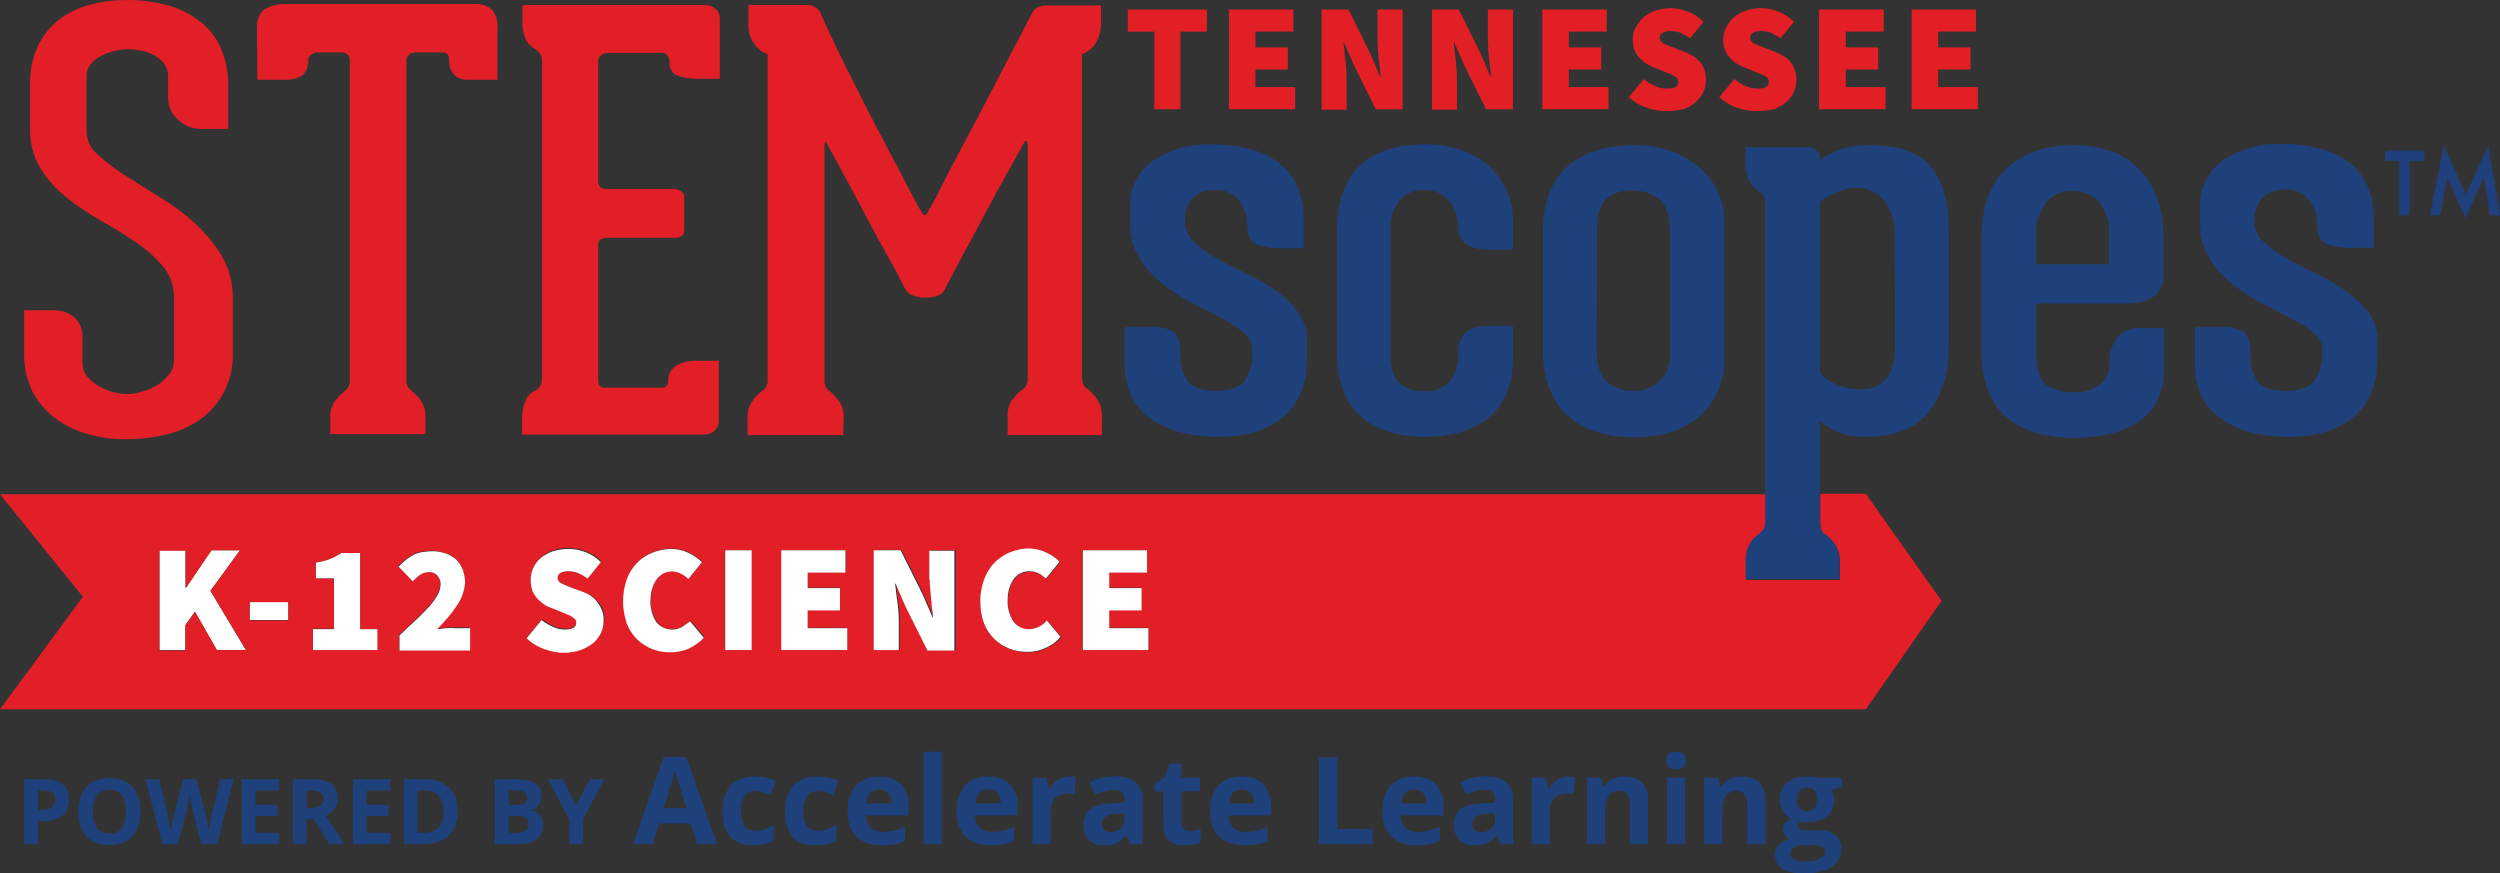 <?xml version="1.0" encoding="UTF-8"?>
<svg id="Layer_2" data-name="Layer 2" xmlns="http://www.w3.org/2000/svg" viewBox="0 0 548.8 191.73">
  <rect x="0" y="0" width="548.8" height="191.73" fill="#333333" stroke="none"/>
  <defs>
    <style>
      .cls-1 {
        isolation: isolate;
      }

      .cls-2 {
        fill: none;
      }

      .cls-2, .cls-3, .cls-4, .cls-5, .cls-6, .cls-7 {
        stroke-width: 0px;
      }

      .cls-3 {
        fill: #1e417c;
      }

      .cls-4 {
        fill: #1f407d;
      }

      .cls-5 {
        fill: #e31f26;
      }

      .cls-6 {
        fill: #fff;
      }

      .cls-7 {
        fill: #e21f26;
      }
    </style>
  </defs>
  <g>
    <path class="cls-3" d="M455.1,31.9c-6.3,0-11.2,1.8-14.8,5.3s-5.3,8.5-5.3,15v25c0,6.4,1.8,11.1,5.3,14.2s8.5,4.7,14.8,4.7,11-1.2,14.6-3.7,5.4-6.4,5.4-11.9v-8.5h-5.2c-1.9-.1-3.8.6-5.1,2.1-1.1,1.4-1.7,3.2-1.7,5v.5c.1,1.8-.6,3.6-2,4.7-1.6,1.3-3.5,1.9-5.6,1.8-2.1.1-4.2-.4-6-1.4-1.6-1-2.4-3.2-2.5-6.6v-11.5h19.6c5.6,0,8.3-2.1,8.3-6.3v-8.1c0-6.5-1.8-11.5-5.3-15-3.4-3.6-8.3-5.3-14.5-5.3h0ZM463,51.5v6.5h-16v-6.4h0c-.2-2.6.6-5.3,2.3-7.3,1.5-1.6,3.6-2.5,5.8-2.4,2.1,0,4.2.8,5.7,2.4,1.6,2,2.4,4.6,2.2,7.2h0Z"/>
    <path class="cls-3" d="M514.7,63.7c-2-1.4-4.2-2.7-6.4-3.7-2.3-1.1-4.5-2.2-6.4-3.3-1.8-1-3.5-2.2-5-3.6-1.3-1.2-2-2.9-2-4.7,0-.7.1-1.5.3-2.2.2-.8.5-1.5,1-2.2s1.2-1.3,2-1.7c1-.5,2.1-.7,3.3-.7h0c2.1-.2,4.1.7,5.4,2.3,1.1,1.4,1.7,3.1,1.8,4.9,0,2.7.7,4.3,2.1,4.8,1.8.6,3.6.9,5.5.8h4.8v-6.2c0-2.2-.3-4.5-1.1-6.6-.7-2-1.9-3.8-3.5-5.2-1.8-1.6-3.9-2.8-6.2-3.5-3-.9-6.2-1.3-9.4-1.3-4.5-.2-9,1.1-12.8,3.5-3.4,2.4-5.4,6.4-5.1,10.6v3.3c-.1,2.7.6,5.4,2,7.7,1.3,2.2,3,4,5,5.6s4.1,3,6.4,4.2l6.4,3.3c1.8.9,3.4,1.9,5,3.2,1.2.8,1.9,2.2,2,3.6v1.3c0,2-.6,4-1.7,5.6-1,1.5-3.1,2.3-6.4,2.3s-5.3-.8-6.3-2.3c-1-1.7-1.5-3.6-1.4-5.5v-.3c0-2.4-.5-4-1.4-4.8-1.5-.9-3.3-1.3-5.1-1.1h-5.7v7.9c0,5.5,1.9,9.5,5.8,12.2,3.8,2.7,8.8,4,14.9,4s10.7-1.5,14.2-4.4c3.5-3,5.2-7.3,5.2-13.1v-3.3c.1-2.4-.6-4.7-2-6.6-1.7-1.9-3.3-3.5-5.2-4.8h0Z"/>
    <polygon class="cls-3" points="523.8 33.3 532 33.3 532 34.9 532.2 34.9 532.2 33 523.8 33 523.8 33.3"/>
    <rect class="cls-3" x="528.8" y="35.3" width=".2" height="11.5"/>
    <polygon class="cls-3" points="546.2 32.2 548.7 46.8 548.8 46.8 546.2 31.9 541.3 42.7 536.5 31.9 536.4 32.3 541.2 43.1 546.2 32.2"/>
    <polygon class="cls-3" points="535.7 46.8 535.8 46.8 537.2 38.9 537.1 38.8 535.7 46.8"/>
    <polygon class="cls-6" points="52.7 120.8 46.4 120.8 40.8 129 40.7 129 40.7 120.8 35 120.8 35 142.7 34.9 142.7 40.7 142.7 40.7 137.2 42.8 134.3 47.6 142.7 54 142.7 46.2 129.7 52.7 120.8"/>
    <rect class="cls-6" x="54.8" y="132.1" width="8.5" height="4"/>
    <path class="cls-6" d="M79.1,121.4h-4.2c-.8.5-1.6.9-2.5,1.3-1,.3-2,.6-3.1.8v3.5h4v11.1h-4.6v4.7h14.2v-4.7h-3.8v-16.7Z"/>
    <path class="cls-2" d="M413.4,43.6c-1.4-1.7-3.5-2.6-5.7-2.5-1.1,0-2.2.2-3.2.5-.9.3-1.8.7-2.6,1.1-.9.5-1.7,1-2.4,1.6v37.3c.5.8,1.3,1.4,2.1,1.9.9.6,1.9,1,2.9,1.3,1.3.4,2.6.6,4,.6,2.1.1,4.1-.7,5.5-2.3,1.3-1.6,2-4,2-7.4h0l-.1-24.6c.1-2.7-.8-5.3-2.5-7.5h0Z"/>
    <path class="cls-2" d="M352.9,84c1.6,1.3,3.7,2,5.8,1.9,2.1.1,4.1-.7,5.7-2.1,1.6-1.7,2.5-4.1,2.3-6.4h0v-26.3c0-3.6-.8-6-2.4-7.3s-3.7-1.9-5.8-1.9c-2-.1-4,.5-5.7,1.8-1.4,1.2-2.1,3.5-2.1,6.9v26.6c-.1,3.2.7,5.5,2.2,6.8h0Z"/>
    <path class="cls-2" d="M455.1,41.8c-2.2,0-4.3.8-5.8,2.4-1.7,2.1-2.5,4.7-2.3,7.3h0v6.5h16v-6.4c.2-2.6-.6-5.3-2.3-7.3-1.4-1.6-3.4-2.5-5.6-2.5h0Z"/>
    <path class="cls-7" d="M400,116.7c.3.3.6.7,1,.9.8.6,1.4,1.3,2,2.2.7,1.1,1,2.4.9,3.8v3.7h-20.6v-4.3c0-1.2.2-2.5.9-3.5.5-.8,1.1-1.5,1.9-2,.4-.3.8-.7,1.1-1.1.3-.5.5-1,.4-1.6v-6.3H0l18.2,22.5L0,155.7h409.6l16.6-23.8-16.6-23.5h-10v6.6c0,.5.1,1.2.4,1.7ZM47.6,142.7l-4.8-8.4-2.1,3v5.5h-5.7v-21.9h5.8v8.1h.1l5.5-8.2h6.3l-6.5,8.9,7.8,13h-6.4ZM63.3,136.2h-8.5v-4h8.5v4ZM82.9,142.7h-14.2v-4.7h4.6v-11h-4v-3.5c1-.2,2.1-.4,3.1-.8.9-.3,1.7-.8,2.5-1.3h4.2v16.7h3.8s0,4.6,0,4.6ZM103.1,142.7h-15.5v-3.3c1.3-1.2,2.4-2.3,3.5-3.3s2-2,2.9-2.9c.7-.8,1.4-1.7,1.9-2.6.4-.7.7-1.5.7-2.3.1-.8-.2-1.6-.7-2.1s-1.2-.7-1.9-.7-1.3.2-1.9.6-1.1.9-1.6,1.4l-3.1-3.2c.5-.6,1.1-1.1,1.6-1.5s1.1-.8,1.7-1.1c.6-.3,1.2-.5,1.9-.6.7-.1,1.4-.2,2.2-.2,1,0,2,.2,3,.5.9.3,1.7.8,2.3,1.4.6.6,1.1,1.4,1.4,2.2.4.9.6,1.9.5,2.9,0,.9-.2,1.8-.6,2.6-.4.9-.9,1.8-1.4,2.6-.6.9-1.2,1.7-1.9,2.5-.7.8-1.4,1.6-2.2,2.4.6,0,1.2-.1,1.8-.2s1.3-.1,1.8-.1h3.6v5h0ZM132,138.8c-.4.9-.9,1.6-1.7,2.2-.8.7-1.7,1.2-2.7,1.5-1.2.4-2.4.6-3.7.6h0c-1.5,0-2.9-.3-4.3-.8-1.5-.5-2.8-1.3-3.9-2.4l3.3-4c.8.6,1.6,1.1,2.5,1.5.8.4,1.7.6,2.6.6.7.1,1.3-.1,1.9-.4.4-.2.6-.7.6-1.1,0-.2-.1-.5-.2-.7-.2-.2-.4-.4-.6-.5-.3-.2-.6-.3-.9-.5l-1.2-.5-2.7-1.1c-.6-.2-1.2-.5-1.7-.9s-1-.8-1.4-1.3-.7-1.1-1-1.7c-.2-.7-.3-1.4-.3-2.2,0-.9.2-1.8.6-2.7.4-.8,1-1.6,1.7-2.2.8-.6,1.6-1.1,2.6-1.4,1.1-.4,2.2-.5,3.3-.5,1.3,0,2.6.2,3.8.7,1.3.5,2.5,1.2,3.4,2.2l-3,3.8c-.6-.5-1.3-.9-2.1-1.2-.7-.3-1.5-.4-2.2-.4-.6,0-1.2.1-1.7.4-.4.2-.6.7-.6,1.1,0,.5.4,1,.9,1.2.8.4,1.6.7,2.4,1l2.7,1c1.2.4,2.3,1.2,3.2,2.3.8,1.1,1.2,2.4,1.1,3.7-.1,1-.3,1.9-.7,2.7h0ZM151.3,142.3c-1.3.6-2.6.9-4,.8h0c-1.4,0-2.7-.2-4-.7-1.2-.4-2.4-1.2-3.3-2.1-1-1-1.8-2.2-2.3-3.5-1.1-3.2-1.1-6.6,0-9.8.5-1.3,1.3-2.6,2.3-3.6s2.1-1.7,3.4-2.2c1.3-.5,2.6-.8,4-.8s2.7.3,3.9.9c1.1.5,2,1.2,2.9,2l-3,3.7c-.5-.4-1.1-.8-1.7-1.2-1.2-.6-2.6-.6-3.8,0-.6.3-1.1.7-1.4,1.2-.5.6-.8,1.3-1,2-.3.9-.4,1.8-.4,2.7-.1,1.7.4,3.4,1.3,4.8.8,1.1,2.1,1.7,3.4,1.6.8,0,1.6-.2,2.3-.6.6-.4,1.2-.8,1.7-1.3l3,3.6c-1,1.1-2.1,1.9-3.3,2.5h0ZM164.9,142.7h-5.8v-21.9h5.8v21.9ZM186,142.7h-14.4v-21.9h14.1v4.8h-8.4v3.4h7.1v4.9h-7.1v3.9h8.7v4.9h0ZM209.7,142.7h-5.9l-4.9-9.8-2.1-4.9h-.1c.1,1.2.3,2.6.5,4.1.2,1.4.3,2.8.3,4.2v6.3h-5.5v-21.9h5.9l4.9,9.8,2.1,4.9h.1c-.1-.6-.1-1.2-.2-1.9s-.2-1.4-.2-2.1c-.1-.7-.1-1.4-.2-2.2s-.1-1.4-.1-2.1v-6.3h5.5v21.9h-.1ZM229.7,142.3c-1.2.6-2.6.9-4,.9h0c-1.4,0-2.7-.2-4-.7-1.2-.4-2.4-1.2-3.3-2.1-1-1-1.8-2.2-2.3-3.5-.6-1.6-.9-3.2-.8-4.9,0-1.7.3-3.3.9-4.9.5-1.3,1.3-2.6,2.3-3.6s2.1-1.7,3.4-2.2c1.3-.5,2.6-.8,4-.8s2.7.3,3.9.9c1.1.5,2.1,1.2,2.9,2l-3,3.7c-.5-.4-1.1-.8-1.7-1.2-.6-.3-1.3-.5-2-.4-.6,0-1.3.2-1.8.4-.6.3-1.1.7-1.5,1.2-.5.6-.8,1.3-1,2-.3.9-.4,1.8-.4,2.7-.1,1.7.4,3.4,1.3,4.8.8,1.1,2.1,1.7,3.4,1.6.8,0,1.6-.2,2.3-.6.6-.4,1.2-.8,1.7-1.3l3,3.6c-.9,1-2,1.8-3.3,2.4h0ZM252.1,142.7h-14.5v-21.9h14.2v4.8h-8.4v3.4h7.1v4.9h-7.1v3.9h8.7v4.9h0Z"/>
    <path class="cls-7" d="M12.1,91.8c2.2,1.6,4.6,2.8,7.2,3.5,2.9.8,5.8,1.2,8.8,1.1,3,0,6-.4,8.8-1.1,2.6-.7,5.1-1.8,7.3-3.4,2.1-1.6,3.8-3.6,5-5.9,1.3-2.6,2-5.5,1.9-8.4v-12.4c0-3.2-.8-6.2-2.4-9-1.6-2.6-3.6-5-5.8-7.1-2.4-2.2-5-4.1-7.8-5.8s-5.4-3.4-7.8-4.9c-2.1-1.3-4.1-2.9-6-4.6-1.3-1.1-2.2-2.8-2.3-4.7h0v-12.5c0-.9.3-1.8.9-2.5.6-.8,1.4-1.4,2.3-1.8.9-.5,1.9-.9,2.9-1.1,1-.2,1.9-.4,2.9-.4s1.9.1,2.9.3,2,.5,2.9,1c.8.4,1.6,1.1,2.2,1.8.6.8.9,1.7.9,2.7v4.7c0,1.9.7,3.8,2.2,5,1.4,1.3,3.3,2.1,5.3,2h5.7v-9.3c.1-2.9-.5-5.7-1.6-8.4-1-2.3-2.6-4.4-4.6-5.9-2.1-1.6-4.4-2.8-6.9-3.5-3.1-.8-6-1.2-8.9-1.2s-5.8.3-8.6,1.1c-2.5.7-4.8,1.8-6.8,3.4-1.9,1.6-3.5,3.6-4.5,5.9-1.2,2.7-1.7,5.7-1.6,8.6v9c-.1,3.2.7,6.3,2.3,9,1.6,2.5,3.6,4.7,5.9,6.5,2.4,1.9,5,3.6,7.6,5.1,2.7,1.5,5.3,3.1,7.6,4.7,2.2,1.5,4.2,3.3,5.9,5.3,1.6,2,2.4,4.6,2.3,7.1v13.4c0,1.1-.3,2.1-1,3s-1.5,1.7-2.5,2.3c-1,.7-2.1,1.2-3.3,1.5-1.1.4-2.2.6-3.4.6s-2.3-.2-3.4-.5-2.2-.8-3.2-1.4c-.9-.6-1.7-1.3-2.4-2.1-.6-.8-.9-1.8-.9-2.9v-5.4c.1-1.7-.5-3.3-1.7-4.5-1.4-1.2-3.3-1.7-5.1-1.6h-6v9.4c-.1,2.9.6,5.8,1.8,8.4,1.2,2.3,2.9,4.3,5,5.9h0Z"/>
    <path class="cls-7" d="M56.5,17.5h5.8c1.5.1,3-.2,4.2-1.1.8-.8,1.2-1.9,1.2-3.1-.1-.6.2-1.1.7-1.4.4-.2.8-.4,1.2-.4h5.4c.4,0,.8.1,1.2.4.4.3.7.8.6,1.3v70.1c.1.6-.1,1.2-.4,1.8-.3.3-.6.7-.9.9-.8.6-1.4,1.3-2,2.1-.7,1-1.1,2.3-1,3.5v3.7h20.9v-3.7c.1-1.2-.3-2.5-.9-3.5-.5-.8-1.2-1.5-1.9-2.1-.4-.3-.7-.6-1-1-.3-.6-.5-1.2-.4-1.8V13.6c-.1-.6.2-1.2.6-1.6.3-.3.8-.5,1.3-.5h6.1c1,0,1.4.6,1.4,1.6-.1,1.2.3,2.3,1,3.2.7.8,1.7,1.2,2.8,1.2h6.8V6.7c.2-1.6-.2-3.2-1.1-4.5h0c-1.1-1-2.7-1.5-4.2-1.3h-41c-1.7-.1-3.4.3-4.9,1.2-1.2,1-1.7,2.6-1.6,4.1l.1,11.3h0Z"/>
    <path class="cls-7" d="M156.9,94.5c.6-.6,1-1.4.9-2.3v-13h-4.8c-1.6-.1-3.2.3-4.6,1.1-1.1.7-1.7,1.9-1.7,3.2,0,1.1-.5,1.6-1.4,1.6h-12.6c-1,0-1.4-.6-1.4-1.8v-29.3c0-1.2.6-1.8,1.9-1.8h15.1c1.3,0,1.9-.6,1.9-1.8v-7c.1-.6-.2-1.1-.7-1.4-.4-.3-.9-.4-1.3-.5h-15c-1.3,0-1.9-.6-1.9-1.8V13.5c0-.5.2-1,.6-1.3.3-.3.7-.5,1.2-.6h12.1c.6-.1,1.1.2,1.4.7.2.4.4.9.4,1.4-.1,1.3.6,2.5,1.8,2.9,1.4.5,2.9.7,4.5.7h4.7V3.9c0-.7-.3-1.4-.9-1.9-.6-.6-1.5-.9-2.4-.9h-40v3.6c-.1,1.3.2,2.7.7,3.9.4.9,1.1,1.6,2,2.1.4.3.8.6,1.1,1,.4.5.5,1.1.5,1.8v69.7c0,1.1-.6,2.2-1.6,2.6-.9.4-1.6,1.2-2,2.1-.6,1.3-.8,2.8-.8,4.2v3.3h39.9c1,0,1.8-.3,2.4-.9h0Z"/>
    <path class="cls-7" d="M185.2,91.6c.1-1.2-.3-2.5-1-3.5-.6-.8-1.2-1.5-2-2.2-.4-.2-.7-.5-.9-.9-.2-.6-.4-1.2-.3-1.8V31.7c0-.3.1-.5.2-.5s.2.1.3.3c3,5.5,5.8,10.6,8.2,15.2,1,1.9,2,3.8,3.1,5.8,1.1,1.9,2.1,3.8,2.9,5.2.8,1.4,1.5,2.9,2.1,4s.9,1.8,1.1,2c.4.6.9,1,1.6,1.2,1.7.6,3.6.6,5.3,0,.7-.2,1.2-.7,1.6-1.3.3-.7.6-1.4,1-2,.6-1.2,1.3-2.4,2.1-4l2.8-5.2c1-1.9,2.1-3.8,3.1-5.8,2.4-4.5,5.2-9.6,8.3-15.1.2-.5.4-.6.6-.5.2.1.3.3.3.5v51.5c.1.6-.1,1.2-.4,1.8-.3.3-.6.7-1,.9-.8.6-1.4,1.3-2,2.1-.7,1-1.1,2.3-1,3.5v4.2h20.7v-4c.1-1.3-.3-2.7-1-3.8-.6-.8-1.2-1.5-2-2.2-.4-.2-.7-.5-1-.9-.3-.5-.4-1.2-.4-1.8V11.9c.8-.3,1.5-.7,2.1-1.3s1.1-1.3,1.4-2.1h0c.5-1.1.7-2.2.7-3.4V1.2h-12.1c-.6,0-1.2.1-1.8.4-.6.3-1,.8-1.3,1.4l-11.3,21.7-4.2,7.9c-1.4,2.6-2.6,4.9-3.7,7.1s-1.9,3.8-2.6,5c-.4.7-.8,1.3-1.1,2-.1.2-.3.4-.6.5-.2.1-.4-.1-.6-.5-.6-1-1.2-2-1.7-3-1-1.8-2.2-4.2-3.6-6.9s-3.1-5.8-4.8-9.1c-1.7-3.3-3.4-6.6-5-9.8-1.6-3.2-3.1-6.1-4.3-8.8-1.3-2.6-2.2-4.7-2.8-6.1-.2-.5-.6-1-1.2-1.4-.5-.3-1-.5-1.6-.5h-13.1v3.9c-.1,1.2.2,2.4.6,3.5.4.8.9,1.5,1.5,2.1s1.3,1,2.1,1.3v71.4c.1.6-.1,1.2-.4,1.8-.3.3-.6.7-1,.9-.8.6-1.5,1.3-2,2.2-.7,1-1.1,2.3-1,3.5v3.8h21l.1-3.9h0Z"/>
    <path class="cls-3" d="M252.6,91.9c3.8,2.7,8.8,4,14.9,4s10.7-1.5,14.2-4.4c3.5-3,5.2-7.3,5.2-13.1v-3.3c.1-2.4-.6-4.7-2-6.6s-3.1-3.5-5-4.8c-2-1.4-4.2-2.7-6.4-3.7-2.3-1.1-4.5-2.2-6.4-3.3-1.8-1-3.5-2.2-5-3.6-1.3-1.2-2-2.9-2-4.6,0-.7.1-1.5.2-2.2.2-.8.5-1.5,1-2.2s1.2-1.3,2-1.7c1-.5,2.1-.7,3.3-.7h0c2.1-.2,4.1.7,5.4,2.3,1.1,1.4,1.7,3.1,1.8,4.9,0,2.7.7,4.3,2.1,4.8,1.8.6,3.6.9,5.5.8h4.8v-6.2c0-2.2-.3-4.5-1.1-6.6-.7-2-1.9-3.8-3.5-5.2-1.8-1.6-3.9-2.8-6.2-3.5-3-.9-6.2-1.3-9.4-1.3-4.5-.2-9,1.1-12.8,3.5-3.4,2.4-5.4,6.4-5.1,10.6v3.1c-.1,2.7.6,5.4,2,7.7,1.3,2.2,3,4,5,5.6,2,1.6,4.2,3,6.4,4.2l6.4,3.3c1.8.9,3.4,1.9,5,3.2,1.2.8,1.9,2.2,2,3.6v1.3c.1,2-.5,4-1.6,5.7-1,1.5-3.2,2.3-6.4,2.3s-5.3-.8-6.3-2.3c-1-1.7-1.6-3.6-1.5-5.5v-.3c0-2.4-.5-4-1.4-4.8-1.5-.9-3.3-1.3-5.1-1.1h-5.7v7.9c0,5.5,1.9,9.6,5.7,12.2h0Z"/>
    <path class="cls-3" d="M312.8,95.9c6,0,10.8-1.5,14.2-4.4s5.1-7.2,5.1-12.7v-7.3h-5.2c-4.5,0-6.8,2-6.8,5.9v.1c.2,2.3-.5,4.6-2,6.4-1.4,1.4-3.4,2.1-5.4,2-2,.1-4-.5-5.5-1.8-1.3-1.2-2-3.5-2-6.9v-26.8c-.1-2.3.6-4.5,2-6.4,1.4-1.6,3.4-2.4,5.5-2.3,2.1-.1,4,.8,5.4,2.4,1.3,1.6,2,3.5,2,5.5,0,3.5,2.3,5.2,6.8,5.2h5.2v-6.5c0-2.2-.4-4.4-1.3-6.4s-2.2-3.8-3.8-5.3c-1.8-1.6-3.8-2.8-6-3.6-2.6-.9-5.4-1.4-8.1-1.3-6.3,0-11.1,1.5-14.4,4.7-3.3,3.1-5,8-5,14.4v26.2c0,6.4,1.7,11.1,5,14.2s8.3,4.7,14.3,4.7h0Z"/>
    <path class="cls-3" d="M358.7,96c6.1,0,10.9-1.6,14.4-4.7,3.7-3.3,5.7-8.1,5.4-13v-29.5c0-2.2-.4-4.5-1.3-6.5h0c-.9-2.1-2.3-3.9-4-5.4-1.9-1.6-4-2.9-6.3-3.7-2.6-.9-5.4-1.4-8.2-1.3-6.3,0-11.2,1.6-14.7,4.7-3.5,3.2-5.3,8-5.3,14.4v25.5c0,6.5,1.8,11.4,5.3,14.6s8.4,4.9,14.7,4.9ZM350.6,50.5c0-3.4.7-5.6,2.1-6.9,1.6-1.3,3.6-1.9,5.7-1.8,2.1,0,4.1.6,5.8,1.9,1.6,1.3,2.4,3.7,2.4,7.3v26.3h0c.2,2.4-.6,4.7-2.3,6.4-1.5,1.4-3.6,2.2-5.7,2.1-2.1.1-4.1-.6-5.8-1.9-1.5-1.3-2.3-3.6-2.3-6.9l.1-26.5h0Z"/>
    <path class="cls-3" d="M424,36.8c-2.6-3.3-7-4.9-13.4-4.9-2.6-.1-5.2.3-7.6,1.3-1.2.5-2.4,1.2-3.5,2,0-.5-.1-1-.2-1.4-.2-.4-.4-.7-.8-1s-.9-.5-1.4-.5h-13.9v3.8c-.1,1.3.3,2.7.9,3.8.5.8,1.2,1.5,2,2.1.4.2.8.5,1,.9.3.5.4,1.1.4,1.7v70c0,.6-.1,1.1-.4,1.6-.3.4-.7.8-1.1,1.1-.8.5-1.4,1.2-1.9,2-.6,1.1-.9,2.3-.9,3.5v4.3h20.6v-3.7c.1-1.3-.3-2.6-.9-3.8-.5-.8-1.2-1.5-2-2.2-.4-.2-.7-.5-1-.9-.3-.5-.4-1.2-.4-1.8v-22.2c1.3,1,2.8,1.9,4.3,2.5,1.9.7,3.9.9,5.9.9,6.3,0,10.9-1.9,13.8-5.6s4.4-8.8,4.3-15.3v-23.6c.1-6.4-1.1-11.3-3.8-14.6h0ZM416,75.8c0,3.4-.7,5.8-2,7.4-1.4,1.6-3.4,2.4-5.5,2.3-1.3,0-2.7-.2-4-.6-1-.3-2-.8-2.9-1.3-.9-.4-1.6-1.1-2.1-1.9v-37.3c.7-.6,1.5-1.2,2.4-1.6.8-.5,1.7-.8,2.6-1.1,1-.3,2.1-.5,3.2-.5,2.2,0,4.2.9,5.7,2.5,1.7,2.2,2.6,4.8,2.5,7.6l.1,24.5h0Z"/>
    <path class="cls-6" d="M97.8,137.9c-.7.1-1.3.2-1.8.2.7-.7,1.4-1.5,2.2-2.4.7-.8,1.3-1.6,1.9-2.5.6-.8,1.1-1.7,1.4-2.6.3-.8.5-1.7.6-2.6,0-1-.2-2-.5-2.9-.3-.8-.8-1.6-1.4-2.2-.7-.6-1.5-1.1-2.3-1.4-.9-.3-2-.5-3-.5-.7,0-1.4.1-2.2.2-.7.1-1.3.3-1.9.6-.6.3-1.2.7-1.7,1.1-.6.5-1.1,1-1.6,1.5l3.1,3.2c.5-.5,1-1,1.6-1.4s1.2-.6,1.9-.6c.7-.1,1.4.2,1.9.7.5.6.8,1.4.7,2.1,0,.8-.3,1.6-.7,2.3-.5.9-1.2,1.8-1.9,2.6-.9.9-1.8,1.9-2.9,2.9s-2.3,2.1-3.5,3.3v3.3h15.5v-4.9h-3.6c-.6-.1-1.2,0-1.8,0h0Z"/>
    <path class="cls-6" d="M128.4,130.1l-2.7-1c-.8-.3-1.6-.6-2.4-1-.5-.2-.9-.7-.9-1.2,0-.4.2-.9.6-1.1.5-.3,1.1-.4,1.7-.4.8,0,1.5.1,2.2.4s1.4.7,2.1,1.2l2.9-3.6c-1-1-2.1-1.7-3.4-2.2-1.2-.5-2.5-.7-3.8-.7-1.1,0-2.2.2-3.3.5-.9.3-1.8.8-2.6,1.4-.7.6-1.3,1.3-1.7,2.2-.4.8-.6,1.7-.6,2.7,0,.7.1,1.5.3,2.2.2.6.6,1.2,1,1.7s.9.9,1.4,1.3c.5.4,1.1.7,1.7.9l2.7,1.1,1.2.5c.3.1.6.3.9.5.2.1.4.3.6.5.1.2.2.4.2.7,0,.5-.2.9-.6,1.1-.6.3-1.2.4-1.9.4-.9,0-1.8-.2-2.6-.6-.9-.4-1.8-.9-2.5-1.5l-3.3,4c1.1,1.1,2.5,1.9,3.9,2.4s2.8.8,4.3.8h0c1.2,0,2.5-.2,3.7-.6,1-.4,1.9-.9,2.7-1.5.7-.6,1.3-1.4,1.7-2.2s.6-1.7.6-2.7c.1-1.3-.3-2.6-1.1-3.7-.7-1.2-1.8-2-3-2.5h0Z"/>
    <path class="cls-6" d="M149.8,137.6c-.7.4-1.5.6-2.3.6-1.3,0-2.6-.6-3.4-1.6-.9-1.4-1.4-3.1-1.3-4.8,0-.9.1-1.8.4-2.7.2-.7.6-1.4,1-2,.4-.5.9-.9,1.4-1.2,1.2-.6,2.6-.6,3.8,0,.6.3,1.2.7,1.7,1.2l3-3.7c-.9-.8-1.8-1.5-2.9-2-1.2-.6-2.6-.9-3.9-.9-1.4,0-2.7.3-4,.8s-2.4,1.2-3.4,2.2-1.8,2.3-2.3,3.6c-1.1,3.2-1.1,6.6,0,9.8.5,1.3,1.3,2.5,2.3,3.5.9.9,2.1,1.6,3.3,2.1,1.3.5,2.6.7,4,.7s2.8-.3,4-.8c1.2-.6,2.4-1.4,3.3-2.4l-3-3.6c-.5.3-1.1.8-1.7,1.2Z"/>
    <rect class="cls-6" x="159.2" y="120.8" width="5.8" height="21.9"/>
    <polygon class="cls-6" points="177.3 134 184.4 134 184.4 129.1 177.3 129.1 177.3 125.7 185.6 125.7 185.6 120.8 171.5 120.8 171.5 142.7 171.5 142.7 186 142.7 186 137.9 177.3 137.9 177.3 134"/>
    <path class="cls-6" d="M204.1,127.2c0,.7,0,1.4.1,2.1s.1,1.5.2,2.2.1,1.4.2,2.1.2,1.3.2,1.9h-.1l-2.1-4.9-4.9-9.8h-5.9v21.9h5.5v-6.3c0-1.4-.1-2.8-.3-4.2-.2-1.5-.4-2.9-.5-4.1h.1l2.1,4.9,4.9,9.8h5.9v-21.9h-5.5v6.3h.1Z"/>
    <path class="cls-6" d="M228.2,137.5c-.7.4-1.5.6-2.3.6-1.3.1-2.6-.6-3.4-1.6-.9-1.4-1.4-3.1-1.3-4.8,0-.9.1-1.8.4-2.7.2-.7.6-1.4,1-2,.4-.5.9-.9,1.5-1.2.6-.3,1.2-.4,1.8-.4.7,0,1.4.1,2,.4s1.1.7,1.7,1.2l3-3.7c-.8-.8-1.8-1.5-2.9-2-1.2-.6-2.6-.9-3.9-.9-1.4,0-2.7.3-4,.8s-2.4,1.3-3.4,2.2c-1,1-1.8,2.3-2.3,3.6-.6,1.6-.9,3.2-.9,4.9s.2,3.3.8,4.9c.5,1.3,1.3,2.5,2.3,3.5.9.9,2.1,1.6,3.3,2.1,1.3.5,2.6.7,4,.7h0c1.4,0,2.7-.3,4-.9s2.4-1.4,3.2-2.4l-3-3.6c-.4.5-.9,1-1.6,1.3h0Z"/>
    <polygon class="cls-6" points="243.5 134 250.6 134 250.6 129.1 243.5 129.1 243.5 125.7 251.8 125.7 251.8 120.8 237.7 120.8 237.7 142.7 237.7 142.7 252.1 142.7 252.1 137.9 243.5 137.9 243.5 134"/>
    <polygon class="cls-4" points="523.8 33.3 523.5 33.3 523.5 35.3 526.7 35.3 526.7 47.3 528.8 47.3 528.8 46.8 528.8 35.3 529 35.3 532 35.3 532 34.9 532 33.3 523.8 33.3"/>
    <polygon class="cls-4" points="546.2 32.2 541.2 43.1 536.4 32.3 536.4 32.2 533.4 47.3 535.6 47.3 535.7 46.8 537.1 38.8 537.2 38.9 541.2 47.9 545.3 38.8 546.6 47.3 548.8 47.3 548.7 46.8 546.2 32.2"/>
    <g>
      <g class="cls-1">
        <path class="cls-3" d="M15.17,175.5c0,1.54-.48,2.71-1.44,3.52-.96.81-2.32,1.22-4.09,1.22h-1.3v5.07h-3.02v-14.26h4.56c1.73,0,3.05.37,3.95,1.12.9.75,1.35,1.86,1.35,3.33ZM8.34,177.76h1c.93,0,1.63-.18,2.09-.55.46-.37.69-.9.69-1.6s-.19-1.23-.58-1.57c-.39-.34-.99-.51-1.82-.51h-1.38v4.23Z"/>
        <path class="cls-3" d="M30.81,178.16c0,2.36-.59,4.18-1.76,5.44-1.17,1.27-2.85,1.9-5.03,1.9s-3.86-.63-5.03-1.9c-1.17-1.27-1.76-3.09-1.76-5.46s.59-4.19,1.76-5.44,2.86-1.88,5.05-1.88,3.87.63,5.03,1.89c1.16,1.26,1.74,3.08,1.74,5.44ZM20.4,178.16c0,1.59.3,2.79.91,3.6s1.51,1.21,2.71,1.21c2.41,0,3.62-1.6,3.62-4.81s-1.2-4.82-3.6-4.82c-1.2,0-2.11.41-2.72,1.21s-.92,2.01-.92,3.6Z"/>
        <path class="cls-3" d="M47.66,185.31h-3.44l-1.93-7.49c-.07-.27-.19-.82-.37-1.65-.17-.83-.27-1.4-.3-1.68-.04.35-.14.92-.29,1.69-.16.78-.28,1.33-.36,1.66l-1.92,7.47h-3.43l-3.64-14.26h2.98l1.82,7.79c.32,1.44.55,2.68.69,3.74.04-.37.13-.95.27-1.72.14-.78.27-1.38.4-1.81l2.08-7.99h2.86l2.08,7.99c.09.36.21.9.34,1.64.14.73.24,1.37.31,1.89.06-.51.17-1.14.31-1.9s.27-1.37.39-1.84l1.81-7.79h2.98l-3.63,14.26Z"/>
        <path class="cls-3" d="M61.29,185.31h-8.21v-14.26h8.21v2.48h-5.19v3.13h4.83v2.48h-4.83v3.68h5.19v2.5Z"/>
        <path class="cls-3" d="M67.29,179.84v5.47h-3.02v-14.26h4.16c1.94,0,3.37.35,4.3,1.06.93.71,1.4,1.78,1.4,3.21,0,.84-.23,1.59-.69,2.24-.46.65-1.12,1.17-1.96,1.54,2.15,3.21,3.54,5.28,4.19,6.21h-3.36l-3.4-5.47h-1.61ZM67.29,177.38h.98c.96,0,1.66-.16,2.12-.48.46-.32.68-.82.68-1.5s-.23-1.16-.7-1.44c-.47-.29-1.19-.43-2.16-.43h-.92v3.85Z"/>
        <path class="cls-3" d="M85.67,185.31h-8.21v-14.26h8.21v2.48h-5.19v3.13h4.83v2.48h-4.83v3.68h5.19v2.5Z"/>
        <path class="cls-3" d="M100.48,178.04c0,2.35-.67,4.15-2,5.4s-3.27,1.87-5.79,1.87h-4.04v-14.26h4.48c2.33,0,4.14.61,5.42,1.84,1.29,1.23,1.93,2.95,1.93,5.15ZM97.34,178.12c0-3.06-1.35-4.59-4.06-4.59h-1.61v9.29h1.3c2.91,0,4.37-1.56,4.37-4.69Z"/>
        <path class="cls-3" d="M108.63,171.05h4.44c2.02,0,3.49.29,4.4.86.91.58,1.37,1.49,1.37,2.75,0,.85-.2,1.55-.6,2.1-.4.55-.93.88-1.6.99v.1c.9.2,1.56.58,1.96,1.13.4.55.6,1.29.6,2.21,0,1.3-.47,2.32-1.41,3.04-.94.73-2.22,1.09-3.83,1.09h-5.34v-14.26ZM111.65,176.7h1.76c.82,0,1.41-.13,1.78-.38.37-.25.55-.67.55-1.26,0-.55-.2-.94-.6-1.18s-1.03-.36-1.9-.36h-1.59v3.17ZM111.65,179.09v3.72h1.97c.83,0,1.45-.16,1.84-.48.4-.32.6-.81.6-1.46,0-1.18-.85-1.78-2.54-1.78h-1.87Z"/>
        <path class="cls-3" d="M126.49,176.92l2.98-5.87h3.26l-4.73,8.71v5.55h-3v-5.45l-4.73-8.81h3.28l2.96,5.87Z"/>
      </g>
      <g class="cls-1">
        <path class="cls-3" d="M153.04,185.31l-1.38-4.54h-6.95l-1.38,4.54h-4.36l6.73-19.15h4.94l6.76,19.15h-4.36ZM150.69,177.38c-1.28-4.11-2-6.44-2.16-6.98-.16-.54-.28-.96-.35-1.28-.29,1.11-1.11,3.87-2.46,8.26h4.97Z"/>
        <path class="cls-3" d="M165.41,185.57c-4.54,0-6.81-2.49-6.81-7.47,0-2.48.62-4.37,1.85-5.68,1.23-1.31,3-1.96,5.31-1.96,1.69,0,3.2.33,4.54.99l-1.17,3.08c-.63-.25-1.21-.46-1.75-.62s-1.08-.24-1.62-.24c-2.07,0-3.1,1.47-3.1,4.41s1.03,4.28,3.1,4.28c.77,0,1.47-.1,2.13-.31.65-.21,1.3-.52,1.96-.96v3.4c-.64.41-1.29.69-1.95.85-.66.16-1.48.23-2.48.23Z"/>
        <path class="cls-3" d="M179.14,185.57c-4.54,0-6.81-2.49-6.81-7.47,0-2.48.62-4.37,1.85-5.68,1.23-1.31,3-1.96,5.31-1.96,1.69,0,3.2.33,4.54.99l-1.17,3.08c-.63-.25-1.21-.46-1.75-.62s-1.08-.24-1.62-.24c-2.07,0-3.1,1.47-3.1,4.41s1.03,4.28,3.1,4.28c.77,0,1.47-.1,2.13-.31.65-.21,1.3-.52,1.96-.96v3.4c-.64.41-1.29.69-1.95.85-.66.16-1.48.23-2.48.23Z"/>
        <path class="cls-3" d="M193.55,185.57c-2.35,0-4.18-.65-5.5-1.94-1.32-1.29-1.98-3.13-1.98-5.5s.61-4.33,1.83-5.67c1.22-1.33,2.91-2,5.07-2s3.66.59,4.81,1.76c1.15,1.17,1.72,2.79,1.72,4.86v1.93h-9.4c.04,1.13.38,2.01,1,2.65s1.5.95,2.63.95c.88,0,1.71-.09,2.49-.27.78-.18,1.6-.47,2.45-.87v3.08c-.7.35-1.44.61-2.23.78-.79.17-1.76.25-2.9.25ZM192.99,173.29c-.84,0-1.5.27-1.98.8s-.75,1.29-.82,2.28h5.58c-.02-.98-.27-1.74-.77-2.28s-1.17-.8-2.01-.8Z"/>
        <path class="cls-3" d="M206.71,185.31h-3.98v-20.29h3.98v20.29Z"/>
        <path class="cls-3" d="M217.48,185.57c-2.35,0-4.18-.65-5.5-1.94-1.32-1.29-1.98-3.13-1.98-5.5s.61-4.33,1.83-5.67c1.22-1.33,2.91-2,5.07-2s3.66.59,4.81,1.76c1.15,1.17,1.72,2.79,1.72,4.86v1.93h-9.4c.04,1.13.38,2.01,1,2.65s1.5.95,2.63.95c.88,0,1.71-.09,2.49-.27.78-.18,1.6-.47,2.45-.87v3.08c-.7.35-1.44.61-2.23.78-.79.17-1.76.25-2.9.25ZM216.92,173.29c-.84,0-1.5.27-1.98.8s-.75,1.29-.82,2.28h5.58c-.02-.98-.27-1.74-.77-2.28s-1.17-.8-2.01-.8Z"/>
        <path class="cls-3" d="M234.8,170.46c.54,0,.99.04,1.34.12l-.3,3.73c-.32-.09-.71-.13-1.17-.13-1.27,0-2.26.33-2.97.98-.71.65-1.06,1.57-1.06,2.74v7.42h-3.98v-14.58h3.01l.59,2.45h.2c.45-.82,1.06-1.48,1.83-1.98s1.61-.75,2.51-.75Z"/>
        <path class="cls-3" d="M248.05,185.31l-.77-1.98h-.1c-.67.84-1.36,1.43-2.07,1.75-.71.33-1.63.49-2.77.49-1.4,0-2.5-.4-3.31-1.2-.8-.8-1.21-1.94-1.21-3.42s.54-2.69,1.62-3.42c1.08-.74,2.71-1.14,4.9-1.22l2.53-.08v-.64c0-1.48-.76-2.22-2.27-2.22-1.17,0-2.53.35-4.11,1.06l-1.32-2.69c1.68-.88,3.54-1.32,5.58-1.32s3.46.43,4.5,1.28c1.04.85,1.56,2.15,1.56,3.89v9.72h-2.78ZM246.88,178.55l-1.54.05c-1.16.03-2.02.24-2.58.63-.56.38-.85.96-.85,1.75,0,1.12.64,1.68,1.93,1.68.92,0,1.66-.27,2.21-.8.55-.53.83-1.23.83-2.11v-1.2Z"/>
        <path class="cls-3" d="M261.07,182.4c.7,0,1.53-.15,2.5-.46v2.96c-.99.44-2.21.67-3.65.67-1.59,0-2.75-.4-3.48-1.21-.73-.8-1.09-2.01-1.09-3.62v-7.03h-1.9v-1.68l2.19-1.33,1.15-3.08h2.54v3.1h4.08v2.99h-4.08v7.03c0,.57.16.98.48,1.25s.74.4,1.26.4Z"/>
        <path class="cls-3" d="M273.12,185.57c-2.35,0-4.18-.65-5.5-1.94-1.32-1.29-1.98-3.13-1.98-5.5s.61-4.33,1.83-5.67c1.22-1.33,2.91-2,5.07-2s3.66.59,4.81,1.76c1.15,1.17,1.72,2.79,1.72,4.86v1.93h-9.4c.04,1.13.38,2.01,1,2.65s1.5.95,2.63.95c.88,0,1.71-.09,2.49-.27.78-.18,1.6-.47,2.45-.87v3.08c-.7.35-1.44.61-2.23.78-.79.17-1.76.25-2.89.25ZM272.56,173.29c-.84,0-1.5.27-1.98.8s-.75,1.29-.82,2.28h5.58c-.02-.98-.27-1.74-.77-2.28s-1.17-.8-2.01-.8Z"/>
        <path class="cls-3" d="M289.55,185.31v-19.07h4.04v15.73h7.73v3.34h-11.78Z"/>
        <path class="cls-3" d="M310.93,185.57c-2.35,0-4.18-.65-5.5-1.94-1.32-1.29-1.98-3.13-1.98-5.5s.61-4.33,1.83-5.67c1.22-1.33,2.91-2,5.07-2s3.66.59,4.81,1.76c1.15,1.17,1.72,2.79,1.72,4.86v1.93h-9.4c.04,1.13.38,2.01,1,2.65s1.5.95,2.63.95c.88,0,1.71-.09,2.49-.27.78-.18,1.6-.47,2.45-.87v3.08c-.7.35-1.44.61-2.23.78-.79.17-1.76.25-2.89.25ZM310.37,173.29c-.84,0-1.5.27-1.98.8-.48.54-.75,1.29-.82,2.28h5.58c-.02-.98-.27-1.74-.77-2.28-.5-.54-1.17-.8-2.01-.8Z"/>
        <path class="cls-3" d="M329.37,185.31l-.77-1.98h-.1c-.67.84-1.36,1.43-2.07,1.75-.71.33-1.63.49-2.77.49-1.4,0-2.5-.4-3.31-1.2-.8-.8-1.21-1.94-1.21-3.42s.54-2.69,1.62-3.42c1.08-.74,2.71-1.14,4.9-1.22l2.53-.08v-.64c0-1.48-.76-2.22-2.27-2.22-1.17,0-2.53.35-4.11,1.06l-1.32-2.69c1.68-.88,3.54-1.32,5.58-1.32s3.46.43,4.5,1.28c1.04.85,1.57,2.15,1.57,3.89v9.72h-2.78ZM328.2,178.55l-1.54.05c-1.16.03-2.02.24-2.58.63-.57.38-.85.96-.85,1.75,0,1.12.64,1.68,1.93,1.68.92,0,1.66-.27,2.21-.8s.83-1.23.83-2.11v-1.2Z"/>
        <path class="cls-3" d="M344.38,170.46c.54,0,.99.04,1.34.12l-.3,3.73c-.32-.09-.71-.13-1.17-.13-1.27,0-2.26.33-2.97.98-.71.65-1.06,1.57-1.06,2.74v7.42h-3.98v-14.58h3.01l.59,2.45h.2c.45-.82,1.06-1.48,1.83-1.98s1.61-.75,2.51-.75Z"/>
        <path class="cls-3" d="M361.83,185.31h-3.98v-8.52c0-1.05-.19-1.84-.56-2.37-.37-.53-.97-.79-1.79-.79-1.11,0-1.92.37-2.41,1.12-.5.74-.74,1.98-.74,3.7v6.86h-3.98v-14.58h3.04l.53,1.87h.22c.44-.7,1.05-1.24,1.83-1.6.78-.36,1.66-.54,2.65-.54,1.7,0,2.98.46,3.86,1.38.88.92,1.32,2.24,1.32,3.97v9.51Z"/>
        <path class="cls-3" d="M365.76,166.96c0-1.3.72-1.94,2.17-1.94s2.17.65,2.17,1.94c0,.62-.18,1.1-.54,1.44-.36.34-.9.52-1.62.52-1.44,0-2.17-.65-2.17-1.96ZM369.9,185.31h-3.98v-14.58h3.98v14.58Z"/>
        <path class="cls-3" d="M387.54,185.31h-3.98v-8.52c0-1.05-.19-1.84-.56-2.37-.37-.53-.97-.79-1.79-.79-1.11,0-1.92.37-2.41,1.12-.5.74-.74,1.98-.74,3.7v6.86h-3.98v-14.58h3.04l.54,1.87h.22c.44-.7,1.05-1.24,1.83-1.6s1.66-.54,2.65-.54c1.7,0,2.98.46,3.86,1.38.88.92,1.32,2.24,1.32,3.97v9.51Z"/>
        <path class="cls-3" d="M404.32,170.73v2.02l-2.28.59c.42.65.63,1.38.63,2.19,0,1.56-.55,2.78-1.64,3.66-1.09.87-2.61,1.31-4.54,1.31l-.72-.04-.59-.07c-.41.31-.61.66-.61,1.04,0,.57.73.86,2.19.86h2.48c1.6,0,2.82.34,3.66,1.03.84.69,1.26,1.7,1.26,3.03,0,1.7-.71,3.03-2.13,3.96-1.42.94-3.46,1.41-6.12,1.41-2.04,0-3.59-.35-4.66-1.06-1.07-.71-1.61-1.7-1.61-2.98,0-.88.27-1.61.82-2.2.55-.59,1.35-1.01,2.41-1.27-.41-.17-.77-.46-1.07-.85-.3-.4-.46-.81-.46-1.26,0-.56.16-1.02.48-1.39.32-.37.79-.73,1.4-1.09-.77-.33-1.37-.86-1.82-1.59-.45-.73-.67-1.59-.67-2.58,0-1.59.52-2.82,1.55-3.69,1.03-.87,2.51-1.3,4.43-1.3.41,0,.89.04,1.45.11.56.07.92.13,1.08.16h5.09ZM393.07,187.37c0,.55.26.98.79,1.29.53.31,1.26.47,2.21.47,1.43,0,2.54-.2,3.35-.59s1.21-.93,1.21-1.6c0-.55-.24-.93-.72-1.13-.48-.21-1.22-.31-2.22-.31h-2.06c-.73,0-1.34.17-1.83.51-.49.34-.74.8-.74,1.36ZM394.51,175.5c0,.79.18,1.42.54,1.88.36.46.91.69,1.65.69s1.29-.23,1.64-.69.52-1.09.52-1.88c0-1.76-.72-2.63-2.17-2.63s-2.19.88-2.19,2.63Z"/>
      </g>
    </g>
  </g>
  <g class="cls-1">
    <path class="cls-5" d="M253.39,23.98V6.94h-5.81V2.1h17.36v4.84h-5.81v17.04h-5.73Z"/>
    <path class="cls-5" d="M269.78,23.98V2.1h14.13v4.84h-8.32v3.47h7.11v4.84h-7.11v3.88h8.72v4.84h-14.53Z"/>
    <path class="cls-5" d="M290.13,23.98V2.1h5.89l4.84,9.77,2.1,4.93h.16c-.08-.57-.16-1.21-.24-1.94-.08-.73-.16-1.37-.24-2.1-.08-.73-.16-1.45-.16-2.18s-.08-1.45-.08-2.1V2.1h5.49v21.88h-5.89l-4.84-9.77-2.1-4.84h-.16c.16,1.29.32,2.66.48,4.12s.24,2.91.24,4.28v6.3h-5.49v-.08Z"/>
    <path class="cls-5" d="M314.35,23.98V2.1h5.89l4.84,9.77,2.1,4.93h.16c-.08-.57-.16-1.21-.24-1.94-.08-.73-.16-1.37-.24-2.1-.08-.73-.16-1.45-.16-2.18s-.08-1.45-.08-2.1V2.1h5.49v21.88h-5.89l-4.84-9.77-2.1-4.84h-.16c.16,1.29.32,2.66.48,4.12s.24,2.91.24,4.28v6.3h-5.49v-.08Z"/>
    <path class="cls-5" d="M338.58,23.98V2.1h14.13v4.84h-8.32v3.47h7.11v4.84h-7.11v3.88h8.72v4.84h-14.53Z"/>
    <path class="cls-5" d="M365.79,24.39c-1.37,0-2.83-.24-4.28-.73-1.45-.48-2.83-1.29-3.96-2.34l3.31-3.96c.81.65,1.61,1.13,2.5,1.53s1.78.57,2.58.57c.89,0,1.53-.16,1.94-.4s.57-.65.57-1.13c0-.24-.08-.48-.16-.65-.16-.16-.32-.32-.57-.48-.24-.16-.57-.32-.89-.48s-.81-.32-1.21-.48l-2.75-1.13c-.57-.24-1.13-.48-1.7-.89s-.97-.81-1.45-1.29c-.4-.48-.73-1.05-.97-1.7-.24-.65-.32-1.37-.32-2.18,0-.97.16-1.86.65-2.66s.97-1.53,1.7-2.18,1.61-1.13,2.58-1.45c.97-.32,2.1-.57,3.31-.57,1.29,0,2.5.24,3.8.73s2.42,1.21,3.47,2.26l-2.91,3.63c-.73-.48-1.45-.89-2.1-1.21-.65-.24-1.45-.4-2.26-.4-.73,0-1.29.16-1.7.4s-.65.65-.65,1.13.32.89.89,1.21c.57.24,1.37.65,2.34.97l2.66,1.05c1.37.57,2.42,1.29,3.15,2.26.73.97,1.13,2.18,1.13,3.71,0,.89-.16,1.78-.57,2.66-.4.89-.97,1.61-1.7,2.26-.73.65-1.61,1.13-2.66,1.53-1.21.24-2.42.4-3.8.4Z"/>
    <path class="cls-5" d="M385.65,24.39c-1.37,0-2.83-.24-4.28-.73-1.45-.48-2.83-1.29-3.96-2.34l3.31-3.96c.81.65,1.61,1.13,2.5,1.53s1.78.57,2.58.57c.89,0,1.53-.16,1.94-.4s.57-.65.57-1.13c0-.24-.08-.48-.16-.65-.16-.16-.32-.32-.57-.48-.24-.16-.57-.32-.89-.48s-.81-.32-1.21-.48l-2.75-1.13c-.57-.24-1.13-.48-1.7-.89s-.97-.81-1.45-1.29c-.4-.48-.73-1.05-.97-1.7-.24-.65-.32-1.37-.32-2.18,0-.97.16-1.86.65-2.66s.97-1.53,1.7-2.18,1.61-1.13,2.58-1.45c.97-.32,2.1-.57,3.31-.57,1.29,0,2.5.24,3.8.73s2.42,1.21,3.47,2.26l-2.91,3.63c-.73-.48-1.45-.89-2.1-1.21-.65-.24-1.45-.4-2.26-.4-.73,0-1.29.16-1.7.4s-.65.65-.65,1.13.32.89.89,1.21c.57.24,1.37.65,2.34.97l2.66,1.05c1.37.57,2.42,1.29,3.15,2.26.73.97,1.13,2.18,1.13,3.71,0,.89-.16,1.78-.57,2.66-.4.89-.97,1.61-1.7,2.26-.73.65-1.61,1.13-2.66,1.53-1.21.24-2.42.4-3.8.4Z"/>
    <path class="cls-5" d="M399.3,23.98V2.1h14.21v4.84h-8.32v3.47h7.11v4.84h-7.11v3.88h8.72v4.84h-14.62Z"/>
    <path class="cls-5" d="M419.65,23.98V2.1h14.13v4.84h-8.32v3.47h7.11v4.84h-7.11v3.88h8.72v4.84h-14.53Z"/>
  </g>
</svg>